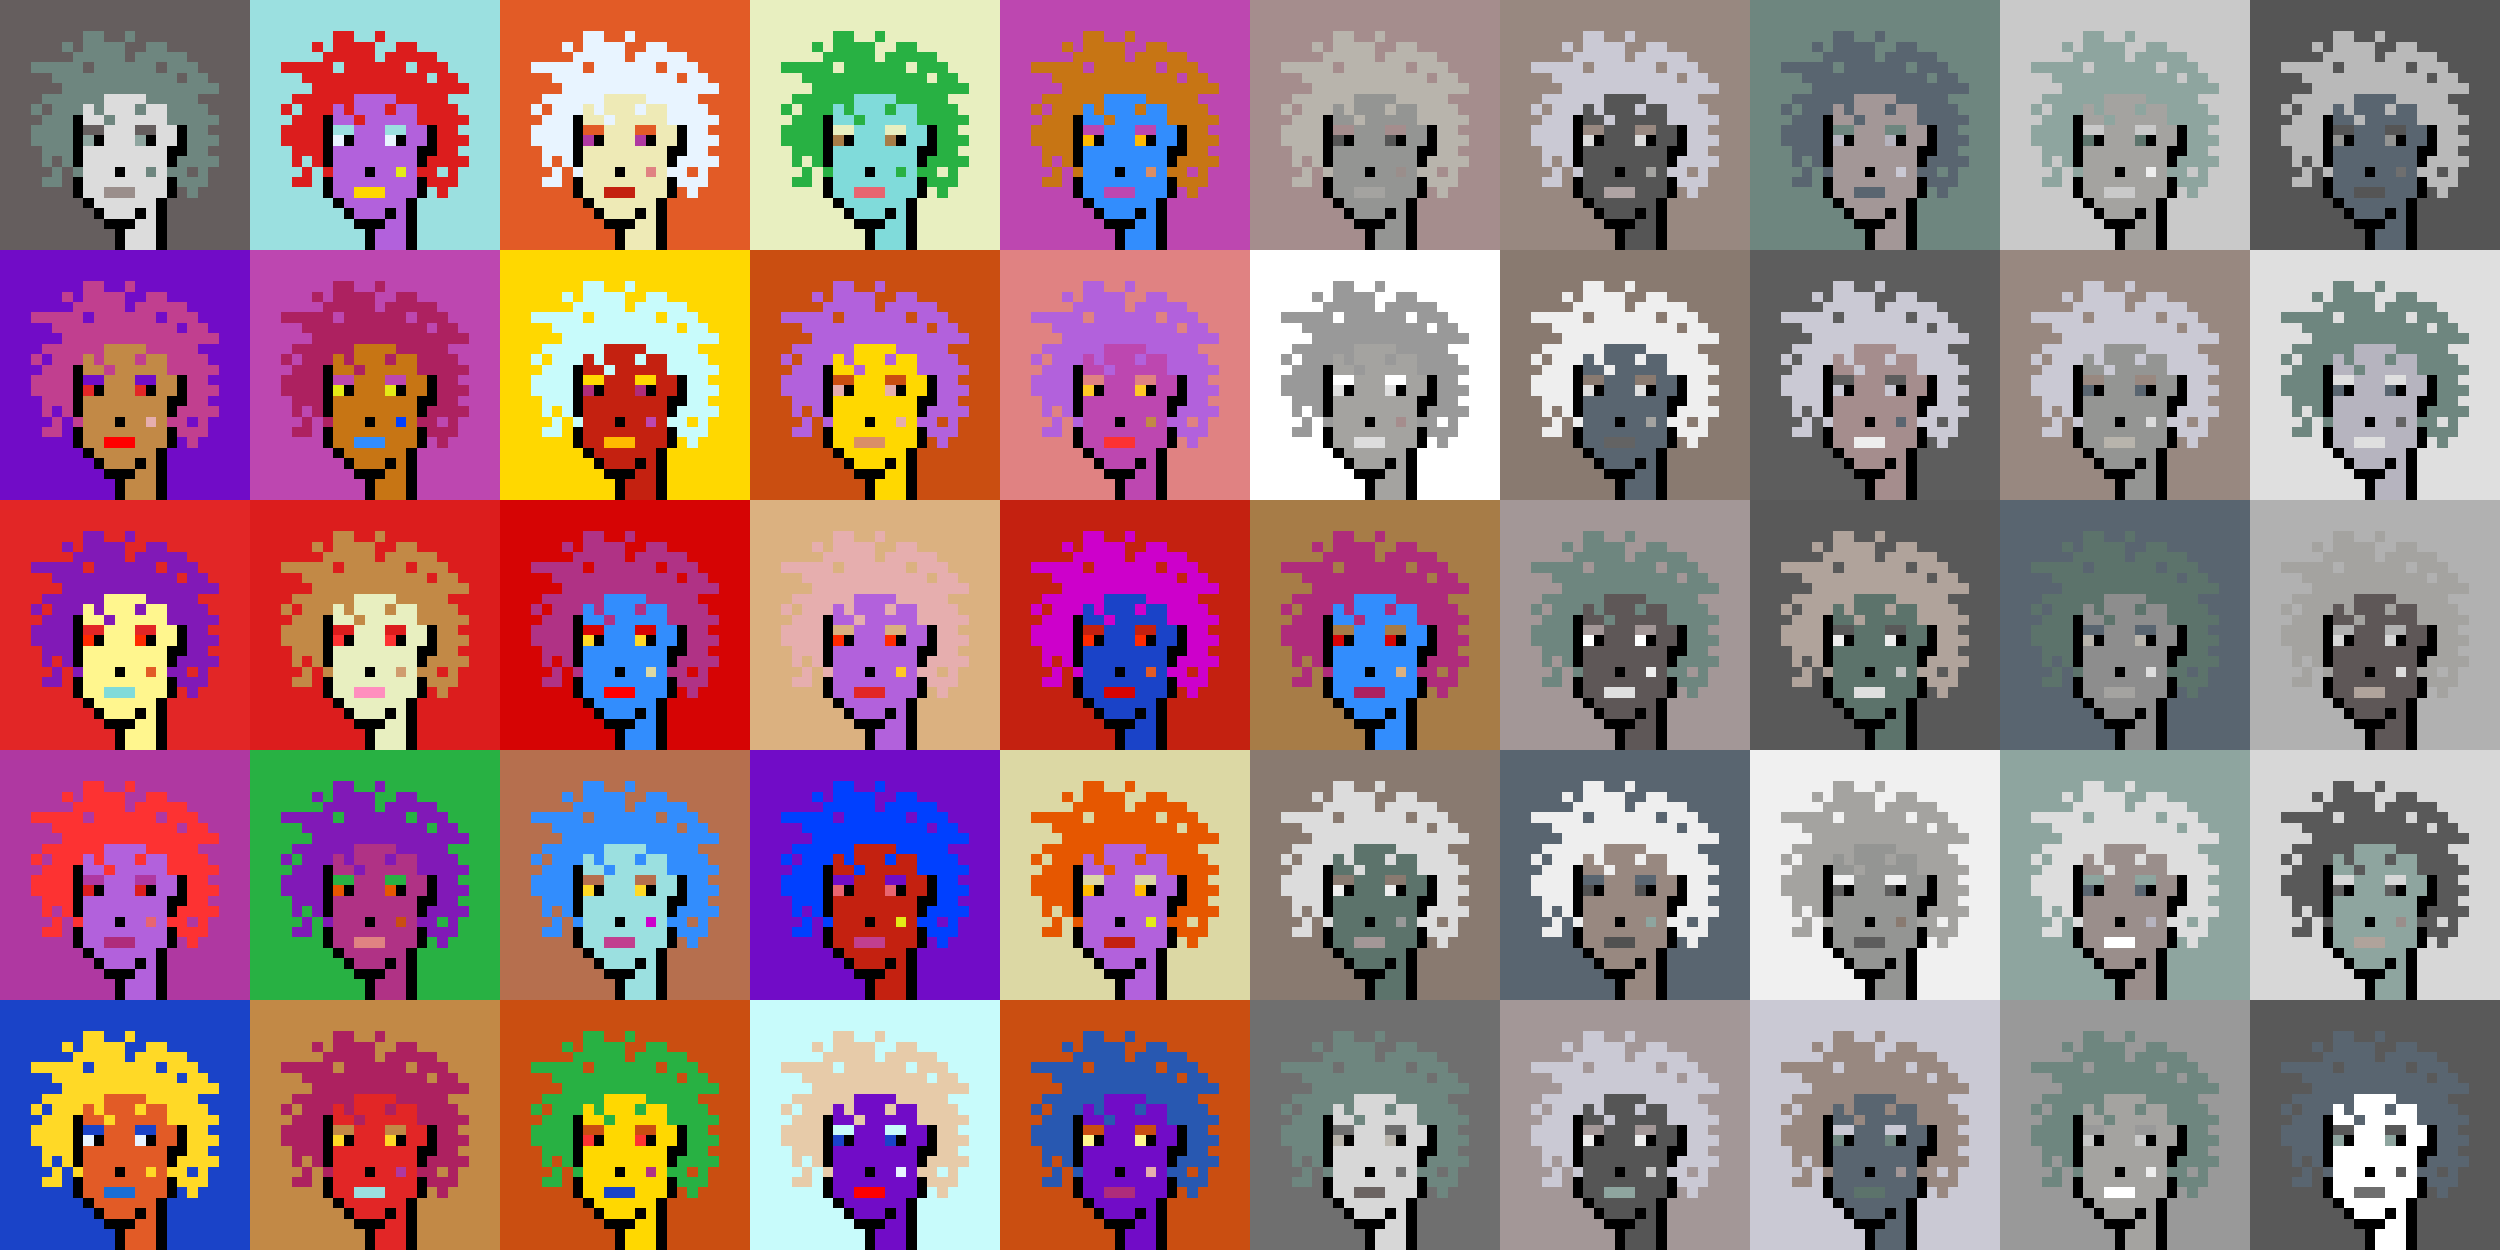 <svg shape-rendering="crispEdges" viewBox="0 0 240 120" xmlns="http://www.w3.org/2000/svg"><rect x="0" y="0" width="240" height="120" fill="#333333" stroke="none"/><style>rect{width:1px;height:1px}rect.bg{width:24px;height:24px}.c1{fill:#e7cba9}.c2{fill:#da8e66}.c3{fill:#ffd800}.c4{fill:#d60404}.c5{fill:#e86570}.c6{fill:#c77514}.c7{fill:#dc1d1d}.c8{fill:#ffc926}.c9{fill:#1a6ed5}.c10{fill:#d09c6e}.c11{fill:#fff68e}.c12{fill:#d29d60}.c13{fill:#80dbda}.c14{fill:#bd47b0}.c15{fill:#b261dc}.c16{fill:#0040ff}.c17{fill:#1a43c8}.c18{fill:#ff8ebe}.c19{fill:#c28946}.c20{fill:#a77c47}.c21{fill:#ffba00}.c22{fill:#ad2160}.c23{fill:#e25b26}.c24{fill:#c42110}.c25{fill:#b03285}.c26{fill:#ca4e11}.c27{fill:#c13f8f}.c28{fill:#e8efc0}.c29{fill:#b66f4e}.c30{fill:#9be0e0}.c31{fill:#e22626}.c32{fill:#2858b1}.c33{fill:#e8f4ff}.c34{fill:#28b143}.c35{fill:#8119b7}.c36{fill:#a66e2c}.c37{fill:#e4eb17}.c38{fill:#ff0000}.c39{fill:#328dfd}.c40{fill:#e08282}.c41{fill:#dcd8a4}.c42{fill:#d60000}.c43{fill:#cd00cb}.c44{fill:#710cc7}.c45{fill:#dbb180}.c46{fill:#ffd926}.c47{fill:#e6aeae}.c48{fill:#eeeab6}.c49{fill:#e65700}.c50{fill:#c8fbfb}.c51{fill:#af2c7b}.c52{fill:#af38a1}.c53{fill:#ff2a00}.c54{fill:#fd3232}.c55{fill:#a39797}.c56{fill:#ffffff}.c57{fill:#6f6f6f}.c58{fill:#afa3a3}.c59{fill:#655e5e}.c60{fill:#897a70}.c61{fill:#a58d8d}.c62{fill:#f0f0f0}.c63{fill:#949593}.c64{fill:#5c736b}.c65{fill:#596570}.c66{fill:#8d8d8d}.c67{fill:#8ea59f}.c68{fill:#5e5757}.c69{fill:#555555}.c70{fill:#595959}.c71{fill:#5d5d5d}.c72{fill:#b8b4ac}.c73{fill:#b1b1b1}.c74{fill:#b0a39b}.c75{fill:#d7d7d7}.c76{fill:#515151}.c77{fill:#b9b9b9}.c78{fill:#9a8e8b}.c79{fill:#636363}.c80{fill:#c6c6c6}.c81{fill:#dddddd}.c82{fill:#6b6361}.c83{fill:#b4b4b4}.c84{fill:#cac9d4}.c85{fill:#dcdcdc}.c86{fill:#6e867f}.c87{fill:#999999}.c88{fill:#dfdfdf}.c89{fill:#c9c9c9}.c90{fill:#988880}.c91{fill:#b6b4bf}.c92{fill:#868377}.c93{fill:#a4a3a0}.c94{fill:#eeeeee}.c95{fill:#6e6e6e}.c96{fill:#6e984d}.c97{fill:#fff68e}.c98{fill:#000000}.c99{fill:#711010}.c100{fill:#dbb180}.c101{fill:#917656}.c102{fill:#5c8539}.c103{fill:#638596}.c104{fill:#7b7b7b}.c105{fill:#d0d0d0}.c106{fill:#aeaeae}.c107{fill:#5e5e5e}.c108{fill:#727272}.c109{fill:#747474}.c110{fill:#373737}</style><defs><g id="h"><rect x="12" y="3"/><rect x="9" y="3"/><rect x="8" y="3"/><rect x="15" y="4"/><rect x="14" y="4"/><rect x="11" y="4"/><rect x="10" y="4"/><rect x="9" y="4"/><rect x="8" y="4"/><rect x="6" y="4"/><rect x="17" y="5"/><rect x="16" y="5"/><rect x="15" y="5"/><rect x="14" y="5"/><rect x="13" y="5"/><rect x="11" y="5"/><rect x="10" y="5"/><rect x="9" y="5"/><rect x="8" y="5"/><rect x="7" y="5"/><rect x="18" y="6"/><rect x="17" y="6"/><rect x="16" y="6"/><rect x="14" y="6"/><rect x="13" y="6"/><rect x="12" y="6"/><rect x="11" y="6"/><rect x="10" y="6"/><rect x="9" y="6"/><rect x="7" y="6"/><rect x="6" y="6"/><rect x="5" y="6"/><rect x="4" y="6"/><rect x="3" y="6"/><rect x="19" y="7"/><rect x="18" y="7"/><rect x="16" y="7"/><rect x="15" y="7"/><rect x="14" y="7"/><rect x="13" y="7"/><rect x="12" y="7"/><rect x="11" y="7"/><rect x="10" y="7"/><rect x="9" y="7"/><rect x="8" y="7"/><rect x="7" y="7"/><rect x="6" y="7"/><rect x="5" y="7"/><rect x="20" y="8"/><rect x="19" y="8"/><rect x="18" y="8"/><rect x="17" y="8"/><rect x="16" y="8"/><rect x="15" y="8"/><rect x="14" y="8"/><rect x="13" y="8"/><rect x="12" y="8"/><rect x="11" y="8"/><rect x="10" y="8"/><rect x="9" y="8"/><rect x="8" y="8"/><rect x="7" y="8"/><rect x="6" y="8"/><rect x="18" y="9"/><rect x="17" y="9"/><rect x="16" y="9"/><rect x="15" y="9"/><rect x="14" y="9"/><rect x="9" y="9"/><rect x="8" y="9"/><rect x="7" y="9"/><rect x="6" y="9"/><rect x="5" y="9"/><rect x="4" y="9"/><rect x="19" y="10"/><rect x="18" y="10"/><rect x="17" y="10"/><rect x="16" y="10"/><rect x="13" y="10"/><rect x="9" y="10"/><rect x="7" y="10"/><rect x="6" y="10"/><rect x="5" y="10"/><rect x="3" y="10"/><rect x="20" y="11"/><rect x="19" y="11"/><rect x="18" y="11"/><rect x="17" y="11"/><rect x="16" y="11"/><rect x="10" y="11"/><rect x="6" y="11"/><rect x="5" y="11"/><rect x="4" y="11"/><rect x="19" y="12"/><rect x="18" y="12"/><rect x="6" y="12"/><rect x="5" y="12"/><rect x="4" y="12"/><rect x="3" y="12"/><rect x="20" y="13"/><rect x="19" y="13"/><rect x="18" y="13"/><rect x="6" y="13"/><rect x="5" y="13"/><rect x="4" y="13"/><rect x="3" y="13"/><rect x="19" y="14"/><rect x="18" y="14"/><rect x="6" y="14"/><rect x="5" y="14"/><rect x="4" y="14"/><rect x="20" y="15"/><rect x="19" y="15"/><rect x="18" y="15"/><rect x="17" y="15"/><rect x="6" y="15"/><rect x="4" y="15"/><rect x="19" y="16"/><rect x="17" y="16"/><rect x="16" y="16"/><rect x="7" y="16"/><rect x="5" y="16"/><rect x="19" y="17"/><rect x="18" y="17"/><rect x="17" y="17"/><rect x="5" y="17"/><rect x="4" y="17"/><rect x="18" y="18"/></g><g id="s"><rect x="13" y="9"/> <rect x="12" y="9"/> <rect x="11" y="9"/> <rect x="10" y="9"/> <rect x="15" y="10"/> <rect x="14" y="10"/> <rect x="12" y="10"/> <rect x="11" y="10"/> <rect x="10" y="10"/> <rect x="8" y="10"/> <rect x="15" y="11"/> <rect x="14" y="11"/> <rect x="13" y="11"/> <rect x="12" y="11"/> <rect x="11" y="11"/> <rect x="9" y="11"/> <rect x="8" y="11"/> <rect x="16" y="12"/> <rect x="15" y="12"/> <rect x="12" y="12"/> <rect x="11" y="12"/> <rect x="10" y="12"/> <rect x="16" y="13"/> <rect x="15" y="13"/> <rect x="12" y="13"/> <rect x="11" y="13"/> <rect x="10" y="13"/> <rect x="15" y="14"/> <rect x="14" y="14"/> <rect x="13" y="14"/> <rect x="12" y="14"/> <rect x="11" y="14"/> <rect x="10" y="14"/> <rect x="9" y="14"/> <rect x="8" y="14"/> <rect x="15" y="15"/> <rect x="14" y="15"/> <rect x="13" y="15"/> <rect x="12" y="15"/> <rect x="11" y="15"/> <rect x="10" y="15"/> <rect x="9" y="15"/> <rect x="8" y="15"/> <rect x="15" y="16"/> <rect x="13" y="16"/> <rect x="12" y="16"/> <rect x="10" y="16"/> <rect x="9" y="16"/> <rect x="8" y="16"/> <rect x="15" y="17"/> <rect x="14" y="17"/> <rect x="13" y="17"/> <rect x="12" y="17"/> <rect x="11" y="17"/> <rect x="10" y="17"/> <rect x="9" y="17"/> <rect x="8" y="17"/> <rect x="15" y="18"/> <rect x="14" y="18"/> <rect x="13" y="18"/> <rect x="9" y="18"/> <rect x="8" y="18"/> <rect x="14" y="19"/> <rect x="13" y="19"/> <rect x="12" y="19"/> <rect x="11" y="19"/> <rect x="10" y="19"/> <rect x="9" y="19"/> <rect x="14" y="20"/> <rect x="12" y="20"/> <rect x="11" y="20"/> <rect x="10" y="20"/> <rect x="14" y="21"/> <rect x="13" y="21"/> <rect x="14" y="22"/> <rect x="13" y="22"/> <rect x="12" y="22"/> <rect x="14" y="23"/> <rect x="13" y="23"/> <rect x="12" y="23"/></g><g id="o"><rect x="7" y="11" /><rect x="17" y="12" /><rect x="7" y="12" /><rect x="17" y="13" /><rect x="14" y="13" /><rect x="9" y="13" /><rect x="7" y="13" /><rect x="17" y="14" /><rect x="16" y="14" /><rect x="7" y="14" /><rect x="16" y="15" /><rect x="7" y="15" /><rect x="11" y="16" /><rect x="16" y="17" /><rect x="7" y="17" /><rect x="16" y="18" /><rect x="7" y="18" /><rect x="15" y="19" /><rect x="8" y="19" /><rect x="15" y="20" /><rect x="13" y="20" /><rect x="9" y="20" /><rect x="15" y="21" /><rect x="12" y="21" /><rect x="11" y="21" /><rect x="10" y="21" /><rect x="15" y="22" /><rect x="11" y="22" /><rect x="15" y="23" /><rect x="11" y="23" /></g><g id="de"><rect x="14" y="12" /><rect x="13" y="12" /><rect x="9" y="12" /><rect x="8" y="12" /></g><g id="le"><rect x="13" y="13" /><rect x="8" y="13" /></g><g id="l"><rect x="12" y="18" /><rect x="11" y="18" /><rect x="10" y="18" /></g><g id="m"><rect x="14" y="16" /></g></defs><g transform="translate(0, 0)"><rect class="bg c59"></rect><use href="#h" class="c86" /><use href="#s" class="c85" /><use href="#de" class="c59" /><use href="#le" class="c67" /><use href="#m" class="c86" /><use href="#l" class="c78" /><use href="#o" fill="black" /></g><g transform="translate(24, 0)"><rect class="bg c30"></rect><use href="#h" class="c7" /><use href="#s" class="c15" /><use href="#de" class="c30" /><use href="#le" class="c33" /><use href="#m" class="c37" /><use href="#l" class="c3" /><use href="#o" fill="black" /></g><g transform="translate(48, 0)"><rect class="bg c23"></rect><use href="#h" class="c33" /><use href="#s" class="c48" /><use href="#de" class="c23" /><use href="#le" class="c52" /><use href="#m" class="c40" /><use href="#l" class="c24" /><use href="#o" fill="black" /></g><g transform="translate(72, 0)"><rect class="bg c28"></rect><use href="#h" class="c34" /><use href="#s" class="c13" /><use href="#de" class="c28" /><use href="#le" class="c20" /><use href="#m" class="c34" /><use href="#l" class="c5" /><use href="#o" fill="black" /></g><g transform="translate(96, 0)"><rect class="bg c14"></rect><use href="#h" class="c6" /><use href="#s" class="c39" /><use href="#de" class="c14" /><use href="#le" class="c21" /><use href="#m" class="c2" /><use href="#l" class="c14" /><use href="#o" fill="black" /></g><g transform="translate(120, 0)"><rect class="bg c61"></rect><use href="#h" class="c72" /><use href="#s" class="c63" /><use href="#de" class="c61" /><use href="#le" class="c69" /><use href="#m" class="c78" /><use href="#l" class="c93" /><use href="#o" fill="black" /></g><g transform="translate(144, 0)"><rect class="bg c90"></rect><use href="#h" class="c84" /><use href="#s" class="c69" /><use href="#de" class="c90" /><use href="#le" class="c85" /><use href="#m" class="c93" /><use href="#l" class="c58" /><use href="#o" fill="black" /></g><g transform="translate(168, 0)"><rect class="bg c86"></rect><use href="#h" class="c65" /><use href="#s" class="c55" /><use href="#de" class="c86" /><use href="#le" class="c91" /><use href="#m" class="c84" /><use href="#l" class="c65" /><use href="#o" fill="black" /></g><g transform="translate(192, 0)"><rect class="bg c89"></rect><use href="#h" class="c67" /><use href="#s" class="c93" /><use href="#de" class="c89" /><use href="#le" class="c64" /><use href="#m" class="c94" /><use href="#l" class="c89" /><use href="#o" fill="black" /></g><g transform="translate(216, 0)"><rect class="bg c69"></rect><use href="#h" class="c77" /><use href="#s" class="c65" /><use href="#de" class="c69" /><use href="#le" class="c63" /><use href="#m" class="c57" /><use href="#l" class="c69" /><use href="#o" fill="black" /></g><g transform="translate(0, 24)"><rect class="bg c44"></rect><use href="#h" class="c27" /><use href="#s" class="c19" /><use href="#de" class="c44" /><use href="#le" class="c31" /><use href="#m" class="c47" /><use href="#l" class="c38" /><use href="#o" fill="black" /></g><g transform="translate(24, 24)"><rect class="bg c14"></rect><use href="#h" class="c22" /><use href="#s" class="c6" /><use href="#de" class="c14" /><use href="#le" class="c37" /><use href="#m" class="c16" /><use href="#l" class="c39" /><use href="#o" fill="black" /></g><g transform="translate(48, 24)"><rect class="bg c3"></rect><use href="#h" class="c50" /><use href="#s" class="c24" /><use href="#de" class="c3" /><use href="#le" class="c51" /><use href="#m" class="c14" /><use href="#l" class="c21" /><use href="#o" fill="black" /></g><g transform="translate(72, 24)"><rect class="bg c26"></rect><use href="#h" class="c15" /><use href="#s" class="c3" /><use href="#de" class="c26" /><use href="#le" class="c47" /><use href="#m" class="c47" /><use href="#l" class="c2" /><use href="#o" fill="black" /></g><g transform="translate(96, 24)"><rect class="bg c40"></rect><use href="#h" class="c15" /><use href="#s" class="c14" /><use href="#de" class="c40" /><use href="#le" class="c8" /><use href="#m" class="c19" /><use href="#l" class="c54" /><use href="#o" fill="black" /></g><g transform="translate(120, 24)"><rect class="bg c56"></rect><use href="#h" class="c87" /><use href="#s" class="c93" /><use href="#de" class="c56" /><use href="#le" class="c88" /><use href="#m" class="c61" /><use href="#l" class="c81" /><use href="#o" fill="black" /></g><g transform="translate(144, 24)"><rect class="bg c60"></rect><use href="#h" class="c94" /><use href="#s" class="c65" /><use href="#de" class="c60" /><use href="#le" class="c88" /><use href="#m" class="c93" /><use href="#l" class="c79" /><use href="#o" fill="black" /></g><g transform="translate(168, 24)"><rect class="bg c71"></rect><use href="#h" class="c84" /><use href="#s" class="c61" /><use href="#de" class="c71" /><use href="#le" class="c84" /><use href="#m" class="c65" /><use href="#l" class="c94" /><use href="#o" fill="black" /></g><g transform="translate(192, 24)"><rect class="bg c90"></rect><use href="#h" class="c84" /><use href="#s" class="c63" /><use href="#de" class="c90" /><use href="#le" class="c65" /><use href="#m" class="c85" /><use href="#l" class="c72" /><use href="#o" fill="black" /></g><g transform="translate(216, 24)"><rect class="bg c88"></rect><use href="#h" class="c86" /><use href="#s" class="c91" /><use href="#de" class="c88" /><use href="#le" class="c65" /><use href="#m" class="c79" /><use href="#l" class="c88" /><use href="#o" fill="black" /></g><g transform="translate(0, 48)"><rect class="bg c31"></rect><use href="#h" class="c35" /><use href="#s" class="c11" /><use href="#de" class="c31" /><use href="#le" class="c53" /><use href="#m" class="c23" /><use href="#l" class="c13" /><use href="#o" fill="black" /></g><g transform="translate(24, 48)"><rect class="bg c7"></rect><use href="#h" class="c19" /><use href="#s" class="c28" /><use href="#de" class="c7" /><use href="#le" class="c54" /><use href="#m" class="c10" /><use href="#l" class="c18" /><use href="#o" fill="black" /></g><g transform="translate(48, 48)"><rect class="bg c4"></rect><use href="#h" class="c25" /><use href="#s" class="c39" /><use href="#de" class="c4" /><use href="#le" class="c46" /><use href="#m" class="c41" /><use href="#l" class="c38" /><use href="#o" fill="black" /></g><g transform="translate(72, 48)"><rect class="bg c45"></rect><use href="#h" class="c47" /><use href="#s" class="c15" /><use href="#de" class="c45" /><use href="#le" class="c53" /><use href="#m" class="c8" /><use href="#l" class="c31" /><use href="#o" fill="black" /></g><g transform="translate(96, 48)"><rect class="bg c24"></rect><use href="#h" class="c43" /><use href="#s" class="c17" /><use href="#de" class="c24" /><use href="#le" class="c53" /><use href="#m" class="c23" /><use href="#l" class="c4" /><use href="#o" fill="black" /></g><g transform="translate(120, 48)"><rect class="bg c20"></rect><use href="#h" class="c51" /><use href="#s" class="c39" /><use href="#de" class="c20" /><use href="#le" class="c4" /><use href="#m" class="c45" /><use href="#l" class="c22" /><use href="#o" fill="black" /></g><g transform="translate(144, 48)"><rect class="bg c55"></rect><use href="#h" class="c86" /><use href="#s" class="c68" /><use href="#de" class="c55" /><use href="#le" class="c56" /><use href="#m" class="c94" /><use href="#l" class="c88" /><use href="#o" fill="black" /></g><g transform="translate(168, 48)"><rect class="bg c70"></rect><use href="#h" class="c74" /><use href="#s" class="c64" /><use href="#de" class="c70" /><use href="#le" class="c94" /><use href="#m" class="c80" /><use href="#l" class="c88" /><use href="#o" fill="black" /></g><g transform="translate(192, 48)"><rect class="bg c65"></rect><use href="#h" class="c64" /><use href="#s" class="c66" /><use href="#de" class="c65" /><use href="#le" class="c72" /><use href="#m" class="c81" /><use href="#l" class="c93" /><use href="#o" fill="black" /></g><g transform="translate(216, 48)"><rect class="bg c73"></rect><use href="#h" class="c93" /><use href="#s" class="c68" /><use href="#de" class="c73" /><use href="#le" class="c75" /><use href="#m" class="c81" /><use href="#l" class="c74" /><use href="#o" fill="black" /></g><g transform="translate(0, 72)"><rect class="bg c52"></rect><use href="#h" class="c54" /><use href="#s" class="c15" /><use href="#de" class="c52" /><use href="#le" class="c7" /><use href="#m" class="c5" /><use href="#l" class="c51" /><use href="#o" fill="black" /></g><g transform="translate(24, 72)"><rect class="bg c34"></rect><use href="#h" class="c35" /><use href="#s" class="c25" /><use href="#de" class="c34" /><use href="#le" class="c49" /><use href="#m" class="c26" /><use href="#l" class="c40" /><use href="#o" fill="black" /></g><g transform="translate(48, 72)"><rect class="bg c29"></rect><use href="#h" class="c39" /><use href="#s" class="c30" /><use href="#de" class="c29" /><use href="#le" class="c46" /><use href="#m" class="c43" /><use href="#l" class="c27" /><use href="#o" fill="black" /></g><g transform="translate(72, 72)"><rect class="bg c44"></rect><use href="#h" class="c16" /><use href="#s" class="c24" /><use href="#de" class="c44" /><use href="#le" class="c5" /><use href="#m" class="c37" /><use href="#l" class="c27" /><use href="#o" fill="black" /></g><g transform="translate(96, 72)"><rect class="bg c41"></rect><use href="#h" class="c49" /><use href="#s" class="c15" /><use href="#de" class="c41" /><use href="#le" class="c21" /><use href="#m" class="c37" /><use href="#l" class="c24" /><use href="#o" fill="black" /></g><g transform="translate(120, 72)"><rect class="bg c60"></rect><use href="#h" class="c85" /><use href="#s" class="c64" /><use href="#de" class="c60" /><use href="#le" class="c94" /><use href="#m" class="c87" /><use href="#l" class="c55" /><use href="#o" fill="black" /></g><g transform="translate(144, 72)"><rect class="bg c65"></rect><use href="#h" class="c94" /><use href="#s" class="c90" /><use href="#de" class="c65" /><use href="#le" class="c76" /><use href="#m" class="c67" /><use href="#l" class="c76" /><use href="#o" fill="black" /></g><g transform="translate(168, 72)"><rect class="bg c62"></rect><use href="#h" class="c93" /><use href="#s" class="c63" /><use href="#de" class="c62" /><use href="#le" class="c71" /><use href="#m" class="c60" /><use href="#l" class="c71" /><use href="#o" fill="black" /></g><g transform="translate(192, 72)"><rect class="bg c67"></rect><use href="#h" class="c81" /><use href="#s" class="c78" /><use href="#de" class="c67" /><use href="#le" class="c65" /><use href="#m" class="c91" /><use href="#l" class="c56" /><use href="#o" fill="black" /></g><g transform="translate(216, 72)"><rect class="bg c75"></rect><use href="#h" class="c70" /><use href="#s" class="c67" /><use href="#de" class="c75" /><use href="#le" class="c71" /><use href="#m" class="c78" /><use href="#l" class="c74" /><use href="#o" fill="black" /></g><g transform="translate(0, 96)"><rect class="bg c17"></rect><use href="#h" class="c46" /><use href="#s" class="c23" /><use href="#de" class="c17" /><use href="#le" class="c33" /><use href="#m" class="c46" /><use href="#l" class="c9" /><use href="#o" fill="black" /></g><g transform="translate(24, 96)"><rect class="bg c19"></rect><use href="#h" class="c22" /><use href="#s" class="c31" /><use href="#de" class="c19" /><use href="#le" class="c46" /><use href="#m" class="c52" /><use href="#l" class="c30" /><use href="#o" fill="black" /></g><g transform="translate(48, 96)"><rect class="bg c26"></rect><use href="#h" class="c34" /><use href="#s" class="c3" /><use href="#de" class="c26" /><use href="#le" class="c54" /><use href="#m" class="c25" /><use href="#l" class="c17" /><use href="#o" fill="black" /></g><g transform="translate(72, 96)"><rect class="bg c50"></rect><use href="#h" class="c1" /><use href="#s" class="c44" /><use href="#de" class="c50" /><use href="#le" class="c17" /><use href="#m" class="c33" /><use href="#l" class="c38" /><use href="#o" fill="black" /></g><g transform="translate(96, 96)"><rect class="bg c26"></rect><use href="#h" class="c32" /><use href="#s" class="c44" /><use href="#de" class="c26" /><use href="#le" class="c11" /><use href="#m" class="c47" /><use href="#l" class="c51" /><use href="#o" fill="black" /></g><g transform="translate(120, 96)"><rect class="bg c57"></rect><use href="#h" class="c86" /><use href="#s" class="c75" /><use href="#de" class="c57" /><use href="#le" class="c72" /><use href="#m" class="c95" /><use href="#l" class="c82" /><use href="#o" fill="black" /></g><g transform="translate(144, 96)"><rect class="bg c55"></rect><use href="#h" class="c84" /><use href="#s" class="c69" /><use href="#de" class="c55" /><use href="#le" class="c94" /><use href="#m" class="c89" /><use href="#l" class="c67" /><use href="#o" fill="black" /></g><g transform="translate(168, 96)"><rect class="bg c84"></rect><use href="#h" class="c90" /><use href="#s" class="c65" /><use href="#de" class="c84" /><use href="#le" class="c86" /><use href="#m" class="c55" /><use href="#l" class="c64" /><use href="#o" fill="black" /></g><g transform="translate(192, 96)"><rect class="bg c87"></rect><use href="#h" class="c86" /><use href="#s" class="c93" /><use href="#de" class="c87" /><use href="#le" class="c89" /><use href="#m" class="c94" /><use href="#l" class="c56" /><use href="#o" fill="black" /></g><g transform="translate(216, 96)"><rect class="bg c70"></rect><use href="#h" class="c65" /><use href="#s" class="c56" /><use href="#de" class="c70" /><use href="#le" class="c67" /><use href="#m" class="c70" /><use href="#l" class="c95" /><use href="#o" fill="black" /></g></svg>
